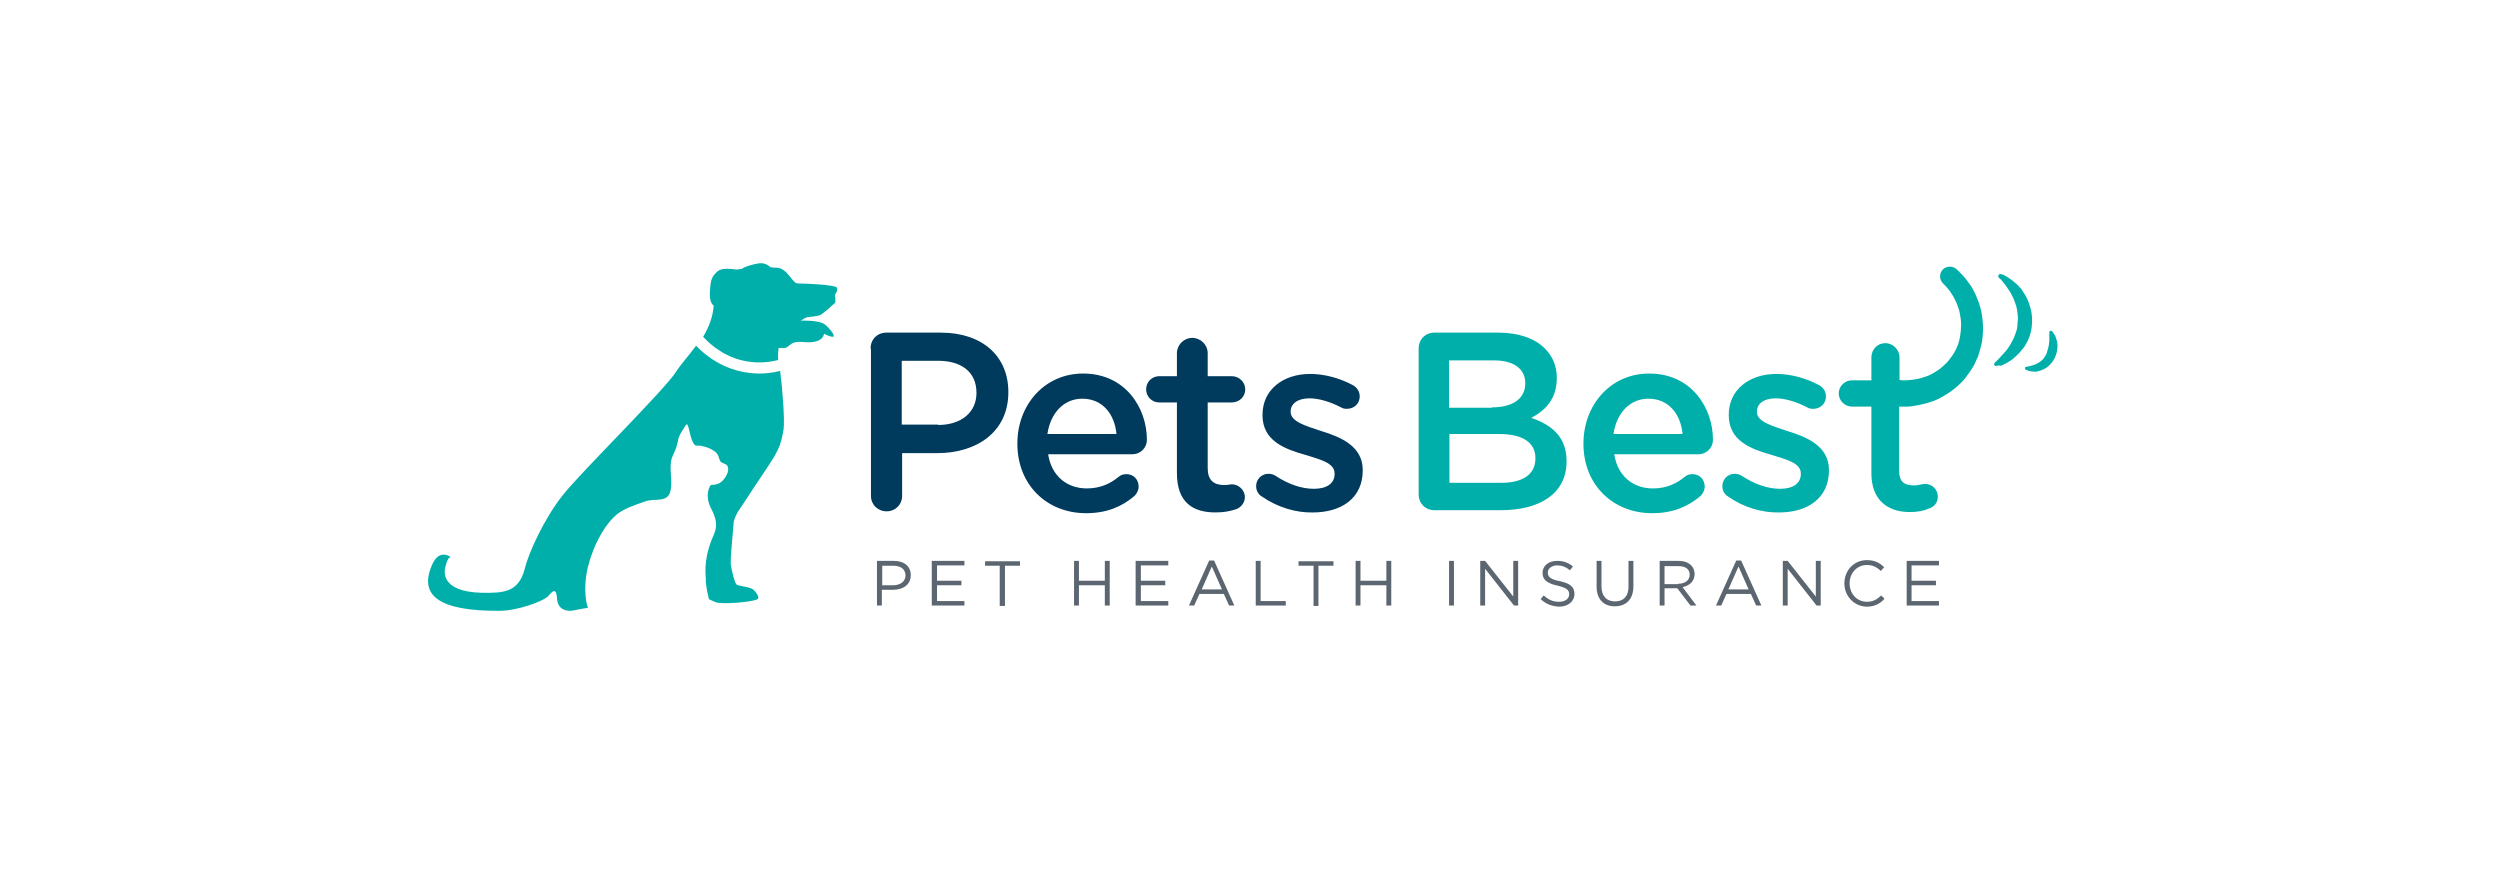 <svg width="115" height="41" viewBox="0 0 115 41" fill="none" xmlns="http://www.w3.org/2000/svg">
<path d="M40.047 16.026C40.047 15.612 40.358 15.301 40.772 15.301H43.276C45.193 15.301 46.384 16.389 46.384 18.029V18.047C46.384 19.877 44.917 20.844 43.121 20.844H41.498V22.813C41.498 23.21 41.187 23.521 40.789 23.521C40.375 23.521 40.064 23.21 40.064 22.813V16.026H40.047ZM43.155 19.549C44.243 19.549 44.917 18.945 44.917 18.081V18.064C44.917 17.114 44.226 16.596 43.155 16.596H41.48V19.532H43.155V19.549ZM49.959 23.607C48.163 23.607 46.799 22.312 46.799 20.412V20.395C46.799 18.634 48.042 17.183 49.821 17.183C51.789 17.183 52.757 18.789 52.757 20.223C52.757 20.62 52.446 20.896 52.083 20.896H48.215C48.37 21.898 49.078 22.467 49.994 22.467C50.598 22.467 51.064 22.26 51.461 21.932C51.565 21.846 51.669 21.811 51.824 21.811C52.135 21.811 52.377 22.053 52.377 22.381C52.377 22.554 52.29 22.709 52.187 22.813C51.617 23.296 50.926 23.607 49.959 23.607ZM51.358 19.963C51.271 19.048 50.719 18.34 49.786 18.34C48.923 18.34 48.319 19.014 48.181 19.963H51.358ZM54.138 21.759V18.513H53.326C52.981 18.513 52.722 18.237 52.722 17.909C52.722 17.563 52.998 17.304 53.326 17.304H54.138V16.251C54.138 15.871 54.449 15.543 54.846 15.543C55.226 15.543 55.554 15.854 55.554 16.251V17.304H56.659C57.004 17.304 57.281 17.581 57.281 17.909C57.281 18.254 57.004 18.513 56.659 18.513H55.554V21.535C55.554 22.087 55.83 22.312 56.314 22.312C56.469 22.312 56.625 22.277 56.659 22.277C56.97 22.277 57.264 22.536 57.264 22.864C57.264 23.123 57.091 23.331 56.883 23.417C56.573 23.521 56.279 23.572 55.916 23.572C54.88 23.572 54.138 23.123 54.138 21.759V21.759ZM58.058 22.847C57.902 22.761 57.782 22.588 57.782 22.364C57.782 22.053 58.023 21.794 58.351 21.794C58.472 21.794 58.576 21.828 58.662 21.88C59.267 22.277 59.871 22.485 60.441 22.485C61.045 22.485 61.391 22.226 61.391 21.811V21.777C61.391 21.293 60.734 21.138 60.009 20.913C59.094 20.654 58.075 20.274 58.075 19.1V19.083C58.075 17.909 59.042 17.201 60.268 17.201C60.924 17.201 61.615 17.391 62.202 17.701C62.409 17.805 62.547 17.995 62.547 18.237C62.547 18.565 62.288 18.806 61.96 18.806C61.84 18.806 61.77 18.789 61.684 18.737C61.183 18.478 60.665 18.323 60.234 18.323C59.681 18.323 59.37 18.582 59.37 18.927V18.945C59.37 19.394 60.044 19.584 60.769 19.825C61.667 20.102 62.686 20.516 62.686 21.621V21.639C62.686 22.934 61.684 23.573 60.389 23.573C59.629 23.59 58.783 23.348 58.058 22.847Z" fill="#003A5D"/>
<path d="M65.258 16.027C65.258 15.612 65.569 15.301 65.984 15.301H68.919C69.852 15.301 70.594 15.56 71.06 16.026C71.423 16.389 71.613 16.838 71.613 17.373V17.391C71.613 18.375 71.06 18.893 70.439 19.221C71.388 19.549 72.062 20.102 72.062 21.207V21.224C72.062 22.692 70.853 23.469 69.04 23.469H65.984C65.569 23.469 65.258 23.158 65.258 22.744V16.027ZM68.626 18.738C69.541 18.738 70.162 18.375 70.162 17.633V17.615C70.162 16.976 69.644 16.579 68.729 16.579H66.657V18.755H68.626V18.738L68.626 18.738ZM69.057 22.209C70.042 22.209 70.629 21.829 70.629 21.086V21.069C70.629 20.378 70.076 19.964 68.954 19.964H66.674V22.209H69.057ZM75.999 23.607C74.203 23.607 72.839 22.312 72.839 20.413V20.395C72.839 18.634 74.082 17.183 75.861 17.183C77.83 17.183 78.796 18.789 78.796 20.223C78.796 20.62 78.486 20.896 78.123 20.896H74.255C74.41 21.898 75.118 22.468 76.034 22.468C76.638 22.468 77.104 22.26 77.501 21.932C77.605 21.846 77.709 21.811 77.864 21.811C78.175 21.811 78.417 22.053 78.417 22.381C78.417 22.554 78.33 22.709 78.227 22.813C77.657 23.296 76.966 23.607 75.999 23.607ZM77.398 19.964C77.312 19.048 76.759 18.34 75.826 18.34C74.963 18.34 74.359 19.014 74.22 19.964H77.398H77.398ZM79.505 22.848C79.349 22.761 79.228 22.588 79.228 22.364C79.228 22.053 79.47 21.794 79.798 21.794C79.919 21.794 80.023 21.829 80.109 21.88C80.713 22.277 81.318 22.485 81.888 22.485C82.492 22.485 82.837 22.226 82.837 21.811V21.777C82.837 21.293 82.181 21.138 81.456 20.913C80.54 20.654 79.522 20.274 79.522 19.1V19.083C79.522 17.909 80.489 17.201 81.715 17.201C82.371 17.201 83.062 17.391 83.649 17.701C83.856 17.805 83.994 17.995 83.994 18.237C83.994 18.565 83.735 18.807 83.407 18.807C83.286 18.807 83.217 18.789 83.131 18.738C82.63 18.479 82.112 18.323 81.68 18.323C81.128 18.323 80.817 18.582 80.817 18.928V18.945C80.817 19.394 81.49 19.584 82.216 19.826C83.114 20.102 84.132 20.516 84.132 21.621V21.639C84.132 22.934 83.131 23.573 81.836 23.573C81.076 23.59 80.213 23.348 79.505 22.848ZM91.817 16.838C91.765 16.838 91.73 16.804 91.73 16.769C91.73 16.735 91.73 16.7 91.765 16.683L91.92 16.527C92.024 16.424 92.145 16.286 92.283 16.13L92.335 16.061C92.386 15.992 92.438 15.923 92.473 15.854C92.542 15.733 92.594 15.629 92.645 15.526C92.697 15.405 92.732 15.284 92.766 15.181C92.766 15.163 92.784 15.129 92.784 15.111L92.801 14.973V14.904C92.801 14.852 92.818 14.818 92.818 14.766C92.836 14.628 92.818 14.49 92.801 14.369C92.784 14.248 92.766 14.11 92.715 13.989C92.663 13.834 92.628 13.73 92.576 13.644C92.542 13.557 92.473 13.436 92.404 13.333L92.386 13.316C92.335 13.229 92.283 13.16 92.231 13.091C92.179 13.022 92.127 12.97 92.093 12.918C92.058 12.884 92.041 12.849 92.007 12.832L91.938 12.763C91.92 12.746 91.92 12.728 91.92 12.694C91.92 12.677 91.938 12.642 91.955 12.625C91.972 12.607 91.989 12.607 92.024 12.607H92.058L92.11 12.625C92.127 12.625 92.127 12.642 92.145 12.642C92.179 12.659 92.214 12.659 92.248 12.694L92.283 12.711C92.335 12.746 92.404 12.78 92.473 12.832C92.525 12.867 92.559 12.901 92.611 12.936C92.645 12.97 92.697 13.005 92.749 13.056C92.801 13.108 92.853 13.143 92.887 13.195C92.939 13.246 92.991 13.298 93.025 13.367C93.112 13.488 93.198 13.626 93.267 13.782C93.371 14.024 93.492 14.386 93.475 14.801C93.475 14.87 93.475 14.921 93.457 14.99V15.077L93.423 15.249C93.423 15.267 93.405 15.301 93.405 15.319C93.354 15.508 93.284 15.681 93.198 15.819C93.164 15.888 93.112 15.975 93.06 16.027C93.008 16.096 92.956 16.147 92.905 16.216C92.801 16.32 92.697 16.424 92.594 16.51C92.428 16.634 92.248 16.738 92.058 16.821C91.92 16.804 91.834 16.821 91.817 16.838ZM93.595 17.097C93.492 17.097 93.371 17.08 93.284 17.045C93.216 17.028 93.181 17.011 93.181 16.994C93.164 16.976 93.146 16.976 93.146 16.959V16.907C93.164 16.89 93.181 16.873 93.198 16.873C93.198 16.873 93.233 16.873 93.302 16.855C93.388 16.838 93.475 16.821 93.561 16.786C93.613 16.769 93.647 16.752 93.716 16.717C93.734 16.7 93.768 16.683 93.785 16.683C93.802 16.666 93.82 16.666 93.837 16.648L93.854 16.631C93.906 16.596 93.941 16.562 93.975 16.527L93.992 16.51L94.096 16.355C94.131 16.303 94.148 16.251 94.165 16.199V16.182C94.182 16.13 94.2 16.061 94.217 16.009C94.234 15.94 94.251 15.888 94.251 15.837C94.251 15.785 94.269 15.716 94.269 15.664V15.578V15.405V15.284C94.269 15.249 94.303 15.215 94.338 15.215C94.355 15.215 94.39 15.232 94.39 15.232C94.39 15.232 94.424 15.267 94.459 15.319C94.476 15.353 94.493 15.388 94.528 15.422C94.545 15.474 94.58 15.543 94.597 15.612C94.632 15.716 94.666 15.871 94.632 16.078C94.614 16.251 94.545 16.441 94.442 16.596C94.39 16.683 94.321 16.752 94.251 16.821C94.182 16.89 94.096 16.942 94.027 16.976C93.992 16.994 93.941 17.011 93.906 17.028C93.872 17.045 93.82 17.063 93.785 17.063C93.734 17.097 93.664 17.097 93.595 17.097ZM91.212 14.887C91.195 14.628 91.16 14.369 91.091 14.127C91.022 13.885 90.936 13.678 90.85 13.488C90.798 13.402 90.746 13.298 90.712 13.229C90.66 13.143 90.608 13.074 90.556 13.005C90.453 12.867 90.366 12.746 90.28 12.659L90.073 12.452L90.004 12.383C89.831 12.228 89.555 12.228 89.382 12.383C89.209 12.556 89.192 12.832 89.365 13.022L89.399 13.056L89.451 13.108C89.486 13.143 89.537 13.195 89.589 13.264C89.658 13.333 89.71 13.419 89.779 13.523C89.814 13.575 89.848 13.626 89.883 13.695L89.986 13.903C90.038 14.041 90.107 14.196 90.142 14.369C90.176 14.541 90.211 14.731 90.211 14.921C90.211 15.111 90.194 15.301 90.159 15.508C90.142 15.612 90.107 15.698 90.09 15.785C90.073 15.837 90.055 15.889 90.021 15.957L90.004 15.992V16.026C90.021 15.992 90.004 16.009 90.004 16.009L89.969 16.078C89.883 16.268 89.762 16.424 89.641 16.579C89.52 16.735 89.365 16.855 89.227 16.976C89.071 17.08 88.916 17.183 88.76 17.253C88.689 17.289 88.613 17.318 88.536 17.339C88.467 17.356 88.38 17.391 88.311 17.408C88.173 17.442 88.035 17.46 87.914 17.477C87.862 17.477 87.793 17.477 87.741 17.494H87.5C87.465 17.494 87.431 17.494 87.396 17.477H87.379V16.441C87.379 16.096 87.085 15.785 86.723 15.785C86.36 15.785 86.084 16.078 86.084 16.441V17.494H85.186C84.858 17.494 84.581 17.771 84.581 18.099C84.581 18.427 84.858 18.703 85.186 18.703H86.084V21.777C86.084 22.916 86.74 23.555 87.862 23.555C88.19 23.555 88.484 23.504 88.76 23.383C89.002 23.296 89.14 23.089 89.14 22.848C89.141 22.77 89.126 22.694 89.097 22.622C89.068 22.55 89.024 22.485 88.97 22.431C88.915 22.376 88.85 22.333 88.778 22.304C88.707 22.274 88.63 22.26 88.553 22.26C88.501 22.26 88.449 22.278 88.398 22.278C88.311 22.295 88.208 22.329 88.052 22.329C87.569 22.329 87.362 22.139 87.362 21.656V18.703H87.793C87.862 18.703 87.949 18.686 88.035 18.669C88.208 18.651 88.415 18.599 88.622 18.548C88.726 18.513 88.829 18.479 88.95 18.444C89.054 18.392 89.175 18.358 89.278 18.289C89.503 18.168 89.727 18.03 89.934 17.857C90.142 17.684 90.349 17.494 90.504 17.253C90.677 17.028 90.832 16.786 90.936 16.51L90.988 16.406L91.005 16.372V16.337L91.022 16.286C91.04 16.217 91.057 16.182 91.074 16.113C91.109 15.957 91.16 15.819 91.178 15.681C91.212 15.44 91.23 15.163 91.212 14.887Z" fill="#00AFAA"/>
<path d="M34.901 17.184C34.746 17.184 34.59 17.166 34.452 17.149C33.278 17.011 32.449 16.355 32.018 15.906C31.672 16.372 31.31 16.769 31.102 17.097C30.55 17.961 26.665 21.777 25.887 22.779C25.007 23.884 24.299 25.49 24.143 26.146C23.867 27.251 23.159 27.285 22.157 27.268C20.224 27.216 20.431 26.249 20.5 26.025C20.621 25.559 20.741 25.628 20.759 25.645C20.724 25.611 20.224 25.23 19.895 25.939C19.222 27.406 20.206 28.114 22.986 28.097C23.798 28.097 25.041 27.648 25.231 27.406C25.421 27.182 25.594 27.009 25.628 27.562C25.663 28.114 26.198 28.097 26.198 28.097C26.405 28.097 26.561 28.028 27.044 27.959L27.027 27.907C26.889 27.458 26.906 26.871 26.975 26.422C27.113 25.541 27.649 24.281 28.357 23.676C28.719 23.383 29.22 23.227 29.652 23.072C30.101 22.899 30.723 23.158 30.843 22.571C30.964 22.036 30.723 21.466 30.947 20.965C31.068 20.689 31.137 20.568 31.189 20.257C31.223 20.016 31.43 19.757 31.551 19.549C31.707 19.342 31.707 20.309 32 20.499C32.311 20.465 32.846 20.654 33.002 20.896C33.071 21 33.071 21.121 33.14 21.224C33.209 21.311 33.416 21.345 33.451 21.414C33.572 21.622 33.434 21.881 33.278 22.07C33.106 22.278 32.916 22.295 32.691 22.312C32.501 22.606 32.518 23.003 32.691 23.348C32.933 23.815 33.036 24.16 32.829 24.609C32.536 25.265 32.398 25.921 32.467 26.595V26.767C32.501 27.078 32.553 27.337 32.605 27.544C32.605 27.562 32.657 27.596 32.916 27.7C33.175 27.803 34.452 27.717 34.815 27.579C34.971 27.527 34.832 27.285 34.66 27.13C34.487 26.975 33.952 26.975 33.865 26.871C33.779 26.75 33.675 26.301 33.624 26.025C33.572 25.749 33.727 24.436 33.745 24.074C33.762 23.711 34.159 23.245 34.349 22.934C34.539 22.623 35.471 21.259 35.609 21.017C35.817 20.637 35.937 20.413 36.041 19.774C36.11 19.359 35.989 17.84 35.886 17.063C35.564 17.144 35.233 17.185 34.901 17.184Z" fill="#00AFAA"/>
<path d="M38.493 13.229C38.406 13.091 36.956 13.039 36.697 13.039C36.438 13.039 36.231 12.331 35.73 12.314C35.661 12.314 35.574 12.314 35.454 12.297L35.436 12.279C35.177 12.089 35.056 12.072 34.676 12.159C34.486 12.21 34.279 12.262 34.124 12.366C34.003 12.383 33.899 12.4 33.899 12.4C33.589 12.366 33.191 12.314 33.002 12.486C32.777 12.694 32.708 12.815 32.673 13.195C32.639 13.54 32.622 13.903 32.829 14.058C32.794 14.576 32.604 15.059 32.345 15.491C32.691 15.871 33.433 16.527 34.538 16.648C34.953 16.7 35.384 16.666 35.799 16.562C35.764 16.355 35.816 16.009 35.816 16.009C35.816 16.009 35.954 15.992 36.058 16.009C36.161 16.026 36.265 15.923 36.351 15.854C36.438 15.785 36.593 15.698 36.939 15.733C37.284 15.767 37.543 15.733 37.716 15.629C37.888 15.526 37.906 15.353 37.906 15.353C37.906 15.353 38.199 15.508 38.32 15.491C38.441 15.474 38.216 15.146 37.94 14.921C37.664 14.714 36.835 14.749 36.835 14.749C36.835 14.749 37.077 14.593 37.128 14.593C37.18 14.593 37.629 14.541 37.733 14.49C37.854 14.438 38.355 13.989 38.406 13.937C38.458 13.885 38.406 13.557 38.406 13.557C38.406 13.557 38.562 13.367 38.493 13.229Z" fill="#00AFAA"/>
<path d="M40.341 25.8H41.118C41.584 25.8 41.895 26.042 41.895 26.456C41.895 26.905 41.532 27.13 41.083 27.13H40.565V27.855H40.341V25.8H40.341ZM41.083 26.923C41.428 26.923 41.653 26.733 41.653 26.474C41.653 26.18 41.428 26.025 41.1 26.025H40.583V26.922H41.083V26.923ZM42.879 25.8H44.364V26.008H43.103V26.715H44.226V26.923H43.103V27.648H44.364V27.855H42.862V25.8H42.879ZM46.005 26.025H45.314V25.817H46.92V26.025H46.229V27.872H45.987V26.025H46.005ZM49.406 25.8H49.631V26.715H50.822V25.8H51.047V27.855H50.822V26.923H49.631V27.855H49.406V25.8ZM52.256 25.8H53.741V26.008H52.48V26.715H53.602V26.923H52.48V27.648H53.741V27.855H52.239V25.8H52.256ZM55.623 25.783H55.847L56.78 27.855H56.538L56.296 27.32H55.174L54.932 27.855H54.691L55.623 25.783ZM56.21 27.113L55.744 26.059L55.278 27.113H56.21ZM57.764 25.8H57.989V27.648H59.146V27.855H57.764V25.8ZM60.423 26.025H59.733V25.817H61.339V26.025H60.648V27.872H60.423V26.025ZM62.358 25.8H62.582V26.715H63.773V25.8H63.998V27.855H63.773V26.923H62.582V27.855H62.358V25.8ZM66.657 25.8H66.882V27.855H66.657V25.8ZM68.091 25.8H68.315L69.61 27.441V25.8H69.835V27.855H69.645L68.315 26.163V27.855H68.091V25.8ZM70.871 27.561L71.009 27.389C71.216 27.579 71.423 27.682 71.717 27.682C71.993 27.682 72.183 27.544 72.183 27.337C72.183 27.147 72.079 27.044 71.648 26.94C71.182 26.836 70.957 26.681 70.957 26.353C70.957 26.025 71.233 25.8 71.63 25.8C71.924 25.8 72.149 25.886 72.356 26.059L72.218 26.232C72.028 26.076 71.838 26.007 71.63 26.007C71.371 26.007 71.199 26.163 71.199 26.335C71.199 26.525 71.302 26.646 71.751 26.733C72.218 26.836 72.425 26.992 72.425 27.32C72.425 27.665 72.131 27.907 71.717 27.907C71.389 27.89 71.112 27.786 70.871 27.561ZM73.444 26.992V25.8H73.668V26.974C73.668 27.423 73.91 27.665 74.29 27.665C74.67 27.665 74.911 27.441 74.911 26.992V25.8H75.136V26.974C75.136 27.579 74.79 27.89 74.273 27.89C73.789 27.89 73.444 27.579 73.444 26.992ZM76.327 25.8H77.208C77.467 25.8 77.657 25.869 77.795 26.008C77.899 26.111 77.951 26.249 77.951 26.405C77.951 26.75 77.709 26.94 77.398 27.009L78.037 27.855H77.761L77.156 27.061H76.569V27.855H76.345V25.8H76.327ZM77.191 26.854C77.502 26.854 77.726 26.698 77.726 26.439C77.726 26.18 77.536 26.042 77.208 26.042H76.569V26.871H77.191V26.854ZM79.868 25.783H80.092L81.024 27.855H80.783L80.541 27.32H79.418L79.177 27.855H78.935L79.868 25.783ZM80.437 27.113L79.971 26.059L79.505 27.113H80.437ZM82.009 25.8H82.233L83.528 27.441V25.8H83.753V27.855H83.563L82.233 26.163V27.855H82.009L82.009 25.8ZM84.841 26.836C84.841 26.249 85.272 25.766 85.877 25.766C86.257 25.766 86.481 25.904 86.671 26.094L86.516 26.266C86.343 26.094 86.153 25.99 85.877 25.99C85.428 25.99 85.082 26.353 85.082 26.836C85.082 27.32 85.428 27.682 85.877 27.682C86.153 27.682 86.343 27.579 86.533 27.389L86.688 27.544C86.481 27.769 86.239 27.907 85.859 27.907C85.29 27.89 84.841 27.423 84.841 26.836ZM87.707 25.8H89.192V26.008H87.932V26.715H89.054V26.923H87.932V27.648H89.192V27.855H87.707V25.8Z" fill="#5C6670"/>
</svg>
